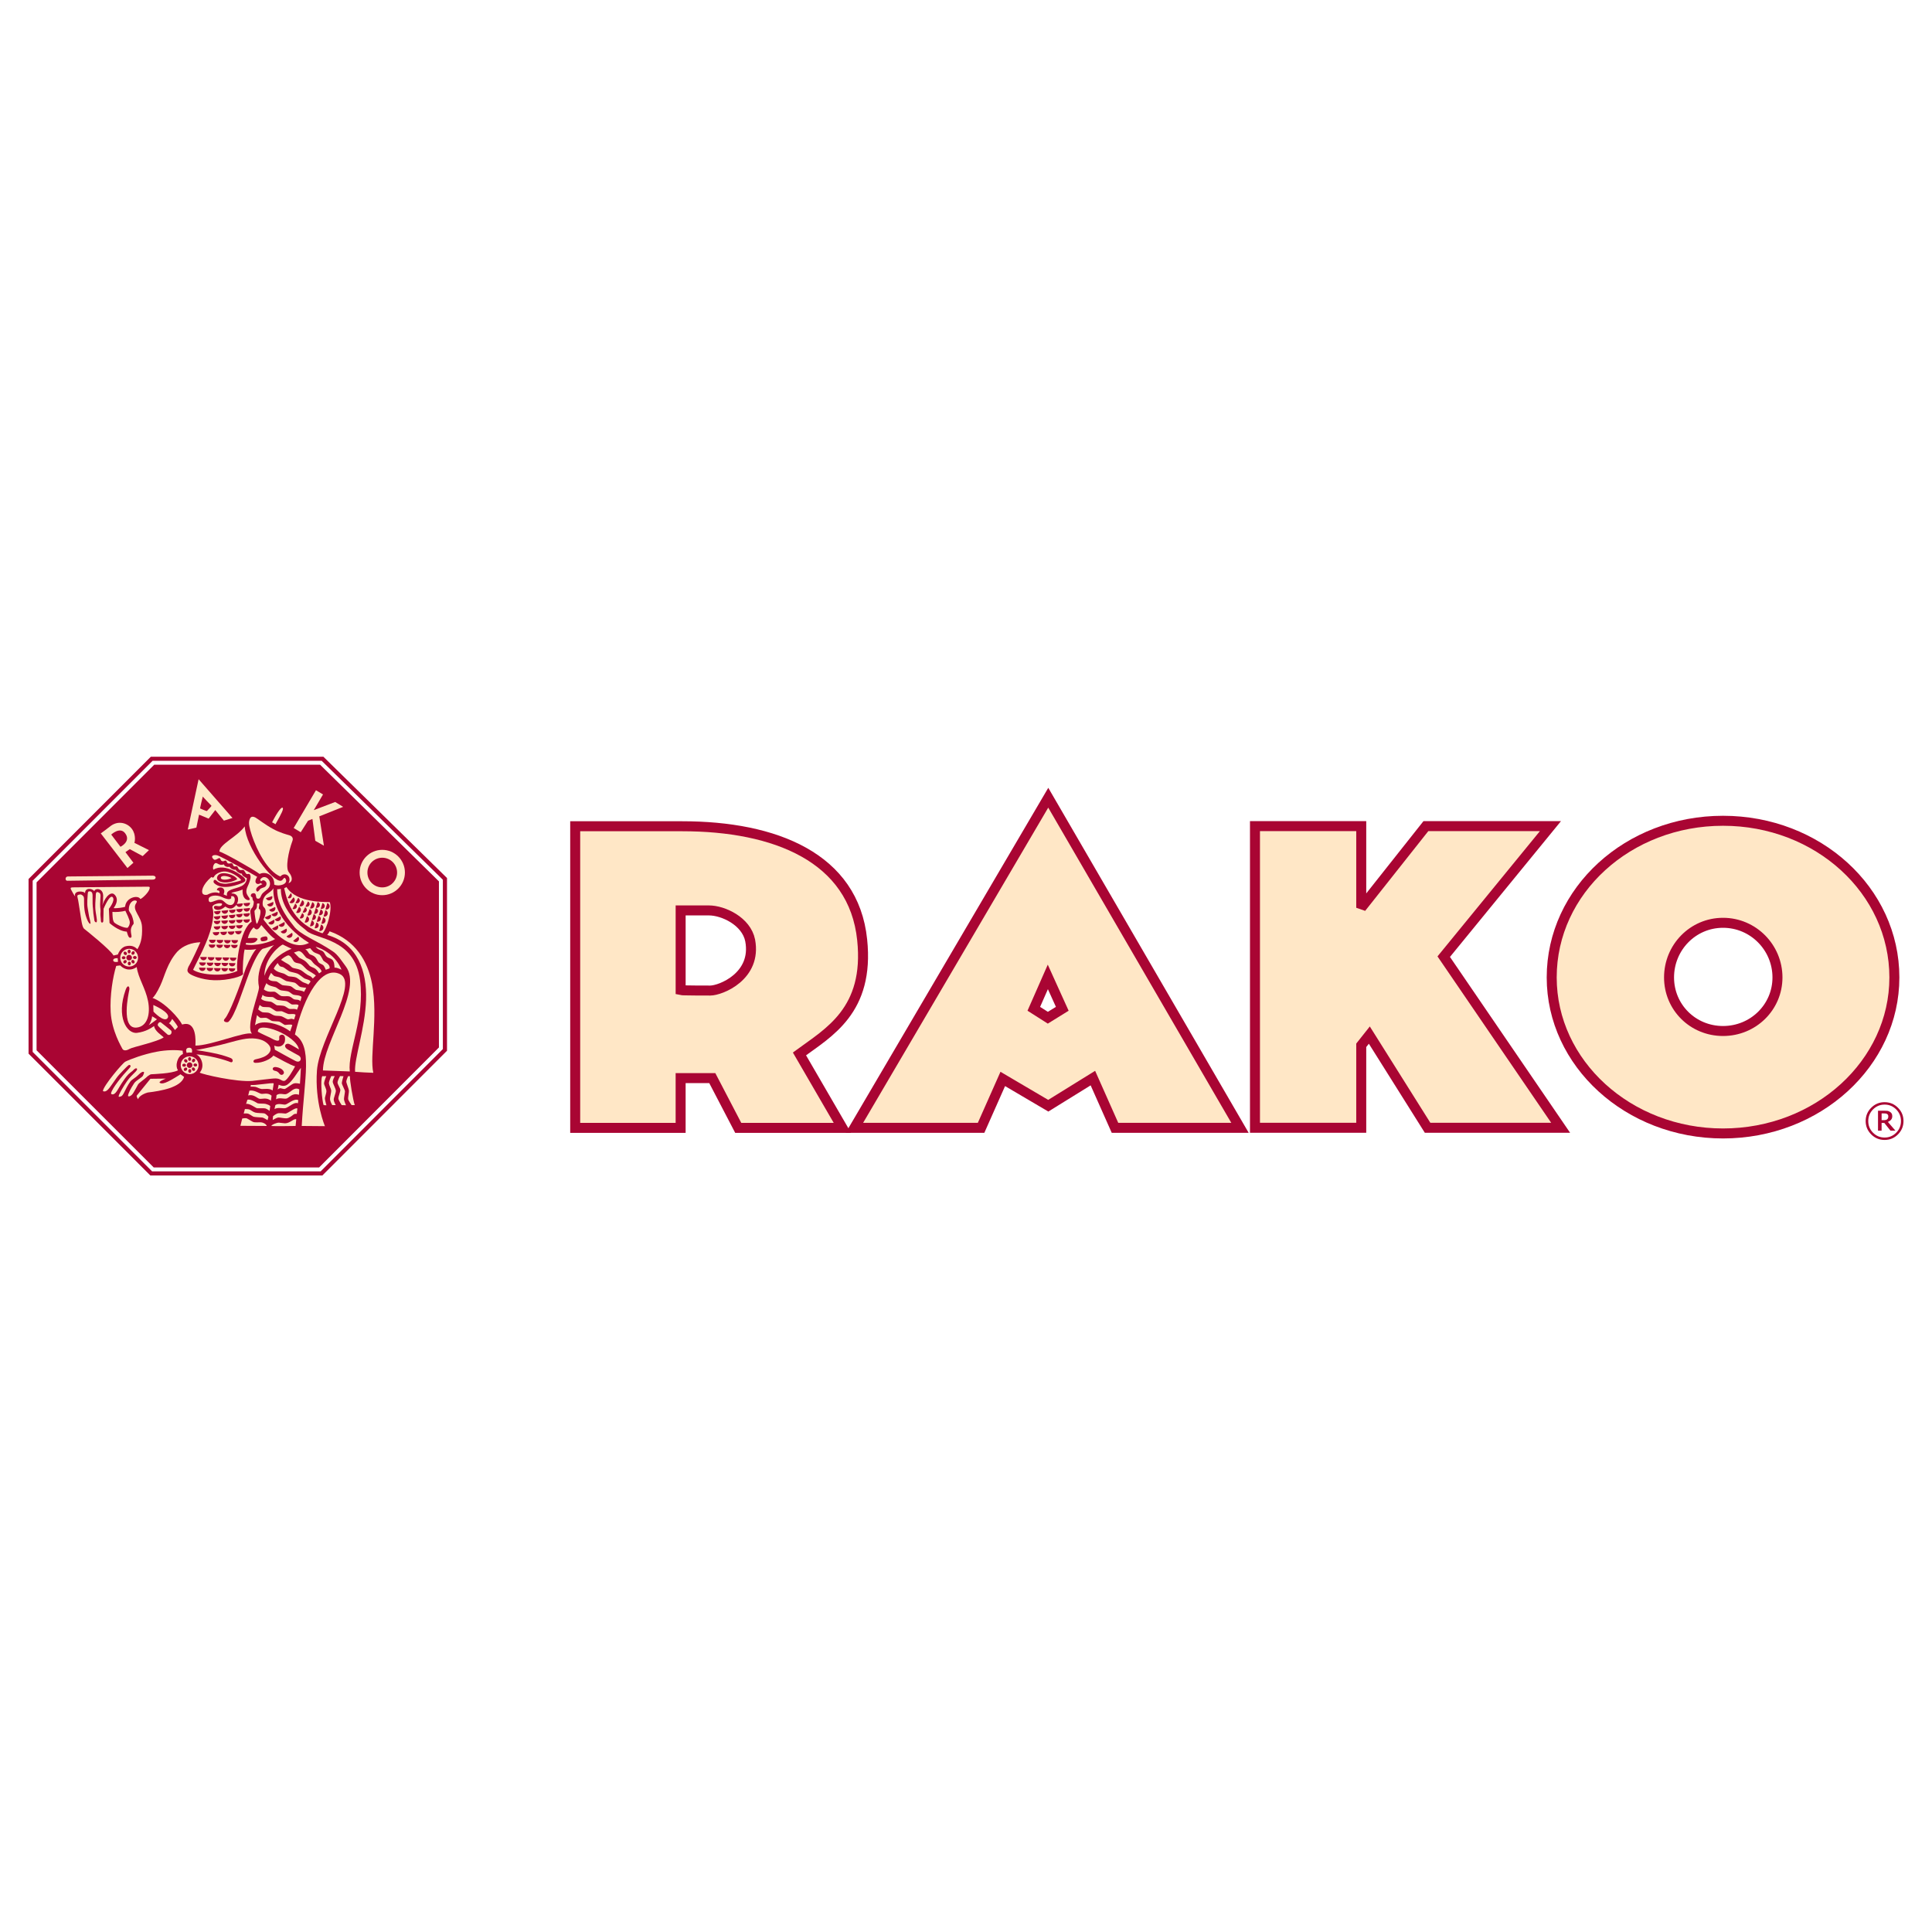 <?xml version="1.0" encoding="utf-8"?>
<!-- Generator: Adobe Illustrator 13.0.0, SVG Export Plug-In . SVG Version: 6.00 Build 14948)  -->
<!DOCTYPE svg PUBLIC "-//W3C//DTD SVG 1.0//EN" "http://www.w3.org/TR/2001/REC-SVG-20010904/DTD/svg10.dtd">
<svg version="1.0" id="Layer_1" xmlns="http://www.w3.org/2000/svg" xmlns:xlink="http://www.w3.org/1999/xlink" x="0px" y="0px"
	 width="192.756px" height="192.756px" viewBox="0 0 192.756 192.756" enable-background="new 0 0 192.756 192.756"
	 xml:space="preserve">
<g>
	<polygon fill-rule="evenodd" clip-rule="evenodd" fill="#FFFFFF" points="0,0 192.756,0 192.756,192.756 0,192.756 0,0 	"/>
	
		<path fill-rule="evenodd" clip-rule="evenodd" fill="#FFE7C6" stroke="#A90533" stroke-width="0.997" stroke-miterlimit="2.613" d="
		M79.762,105.148l4.284,7.38H73.654l-2.587-4.963c-0.297,0-2.905,0-3.16,0v4.963H57.388V82.435h10.688
		c9.247,0,17.094,3.118,17.942,11.325C86.761,100.821,82.646,103.027,79.762,105.148L79.762,105.148z M70.728,90.833h-2.82v7.953
		c0.169,0.042,2.736,0.042,2.948,0.042c1.061,0,4.666-1.442,3.987-5.005C74.46,91.915,72.17,90.833,70.728,90.833L70.728,90.833z"/>
	
		<path fill-rule="evenodd" clip-rule="evenodd" fill="#FFE7C6" stroke="#A90533" stroke-width="0.997" stroke-miterlimit="2.613" d="
		M104.586,110.318l-4.539-2.672l-2.164,4.878h-12.64l19.342-32.936l19.129,32.936h-12.471l-2.205-4.963L104.586,110.318
		L104.586,110.318z M104.543,101.539l1.441-0.891l-1.441-3.182l-1.4,3.182L104.543,101.539L104.543,101.539z"/>
	
		<polygon fill-rule="evenodd" clip-rule="evenodd" fill="#FFE7C6" stroke="#A90533" stroke-width="0.997" stroke-miterlimit="2.613" points="
		142.43,112.518 136.619,103.271 135.812,104.289 135.812,112.518 125.209,112.518 125.209,82.424 135.812,82.424 135.812,90.568 
		142.26,82.424 154.688,82.424 144.041,95.446 155.705,112.518 142.43,112.518 	"/>
	
		<path fill-rule="evenodd" clip-rule="evenodd" fill="#FFE7C6" stroke="#A90533" stroke-width="0.997" stroke-miterlimit="2.613" d="
		M171.908,113.085c-9.459,0-17.094-6.999-17.094-15.566c0-8.674,7.635-15.63,17.094-15.63s17.094,6.956,17.094,15.63
		C189.002,106.086,181.367,113.085,171.908,113.085L171.908,113.085z M171.908,92.068c-3.012,0-5.387,2.46-5.387,5.451
		c0,2.969,2.375,5.344,5.387,5.344s5.43-2.375,5.43-5.344C177.338,94.528,174.92,92.068,171.908,92.068L171.908,92.068z"/>
	<polygon fill-rule="evenodd" clip-rule="evenodd" fill="#A90533" points="31.824,76.538 15.459,76.538 3.856,88.141 3.856,104.705 
		15.412,116.26 31.724,116.26 43.55,104.429 43.55,88.045 31.824,76.538 31.824,76.538 	"/>
	<path fill-rule="evenodd" clip-rule="evenodd" fill="#A90533" d="M37.408,107.543c-0.295-0.034-1.566-0.081-1.914-0.081
		c-0.1,0.495,0.476,2.676,0.595,2.989c0.114,0.314-0.085,0.381-0.248,0.381c-0.167,0-3.423-0.133-3.423-0.133s0.633,1.828,0.7,1.99
		c0.066,0.166-0.019,0.333-0.181,0.333c-0.167,0-9.051,0.01-9.246-0.005c-0.195-0.019-0.509-0.052-0.343-0.647
		c0.162-0.595,1.085-4.08,1.085-4.08c-0.771,0.028-4.014-0.548-4.856-0.929c-0.1,0.101-0.514,0.2-0.695,0.2
		c-0.552,1.186-2.38,1.671-3.585,1.747c-0.462,0.096-0.776,0.267-0.862,0.319c-0.295,0.181-0.248,1.338-1.238,0.015
		c-0.152,0.052-0.581,0.133-0.748-0.134c-0.248,0.3-1.157,0.348-0.957-0.048c-0.267,0.101-0.81,0.048-0.876-0.181
		c-0.148,0.033-1.324,0.015-0.662-0.681c0.276-0.286,0.514-0.857,0.853-1.333c0.476-0.667,1.033-1.233,1.147-1.357
		c0.2-0.219,0.447-0.447,0.695-0.467c0.133-0.009,1.181-0.494,2.414-0.79c0.957-0.224,2.28-0.267,3.242-0.219
		c0.114-0.195,0.329-0.376,0.709-0.281c-0.052-0.856-0.019-1.219-0.381-1.452c-0.233-0.147-0.662-0.033-1.057,0.481
		c-0.119,0.361-0.399,0.595-0.762,0.542c-0.328,0.2-0.809,0.419-1.662,0.7c-0.88,0.286-1.804,0.438-1.942,0.524
		c-0.843,0.547-1.09,0.347-1.257,0.08c-0.167-0.262-2.414-2.661-0.776-8.722c-0.167-0.1-0.395-0.543-0.167-0.81
		c-0.195-0.362-2.314-2.267-2.314-2.267s-0.438-0.162-0.733-0.557c-0.128-0.171-0.109-0.524-0.157-0.848
		c-0.081-0.509-0.271-1.724-0.281-1.733c-0.433-0.434-0.686-1.229-0.795-1.472c-0.167-0.366,0.014-0.533,0.295-0.533
		c0.286,0,7.723-0.047,8.037-0.047c0.314,0,0.609,0.081,0.381,0.595c-0.372,0.824-1.071,1.4-1.305,1.519
		c-0.314,0.167-0.414,0.314-0.252,0.581c0.1,0.157,0.419,0.681,0.567,1.291c0.095,0.409,0.076,0.871,0.029,1.224
		c-0.114,0.909-0.429,1.604-0.51,1.8c0.114,0.248,0.1,0.776,0.014,0.961c0.019,0.657,1.043,2.724,1.043,2.985
		c1.076-1.09,1.023-5.299,5.209-5.499c0.19-0.419,0.48-1.509,0.566-2.2c0.043-0.324-0.038-0.548-0.057-0.595
		c-0.048-0.147,0-0.214,0.052-0.314c-0.481-0.114-0.367-0.676-0.367-0.676s-1.733-0.243,0.49-2.647
		c-0.085-0.286-0.085-0.771,0.134-1.033c-0.31-0.267-0.595-1.038,0.419-1.19c0.038-0.533,0.433-0.938,1.447-1.662
		c0.485-0.347,1.066-0.923,1.485-1.49c0.133-0.552,0.59-0.676,0.676-0.709c0.467-0.152,1.081,0.353,1.724,0.905
		c0.152-0.31,0.966-2.095,1.609-1.743c0.724,0.405-0.333,1.943-0.533,2.319c0.51,0.219,1.609,0.547,1.743,0.881
		c0.133,0.329-0.814,2.952-0.462,3.414c0.353,0.467,0.705,1.014-0.066,1.609c0.443,0.838,3.066,1.3,3.813,1.171
		c0.438-0.081,0.462,0.043,0.505,0.419c0.047,0.372,0.1,1.819-0.329,2.509c1.752,0.681,3.167,1.828,3.914,3.433
		c1.238,2.671,0.795,6.228,0.714,8.47c-0.052,1.348,0.124,2.314,0.124,2.434C37.841,107.229,37.708,107.576,37.408,107.543
		L37.408,107.543L37.408,107.543L37.408,107.543z"/>
	<path fill-rule="evenodd" clip-rule="evenodd" fill="#FFE7C6" d="M19.816,77.742l-1.081,5.023l0.857-0.195l0.267-1.291l0.957,0.396
		l0.662-0.857l0.862,1.057l0.856-0.267L19.816,77.742L19.816,77.742L19.816,77.742z M20.64,80.918
		c-0.024,0.024-0.672-0.257-0.672-0.257c-0.033-0.009,0.267-1.195,0.267-1.195c-0.034,0.009,0.866,0.928,0.866,0.928
		C21.125,80.418,20.64,80.918,20.64,80.918L20.64,80.918L20.64,80.918L20.64,80.918z"/>
	<path fill-rule="evenodd" clip-rule="evenodd" fill="#FFE7C6" d="M14.235,85.413l0.628-0.595l-1.457-0.729l0,0
		c0.024-0.014,0.214-0.776-0.252-1.395c-0.424-0.572-1.376-0.91-2.205-0.214c-0.305,0.252-0.895,0.667-0.895,0.667l0,0l2.662,3.457
		l0.595-0.528l-0.795-1.057l0.433-0.3L14.235,85.413L14.235,85.413L14.235,85.413z M12.021,84.484l-0.924-1.219l0,0
		c0,0,0.867-0.819,1.386-0.133C13.112,83.956,12.021,84.484,12.021,84.484L12.021,84.484L12.021,84.484L12.021,84.484z"/>
	<path fill-rule="evenodd" clip-rule="evenodd" fill="#FFE7C6" d="M6.775,87.445c0.2,0,8.165-0.081,8.465-0.081
		c0.395,0,0.371,0.396,0.004,0.396c-0.262,0-8.07,0.114-8.537,0.114C6.479,87.874,6.479,87.445,6.775,87.445L6.775,87.445
		L6.775,87.445L6.775,87.445z"/>
	<path fill-rule="evenodd" clip-rule="evenodd" fill="#FFE7C6" d="M27.148,82.042c0.1,0.062,0.267,0.128,0.333,0.195
		c0.662-1.157,0.848-1.566,0.705-1.652C28.077,80.518,27.709,80.946,27.148,82.042L27.148,82.042L27.148,82.042L27.148,82.042z"/>
	<path fill-rule="evenodd" clip-rule="evenodd" fill="#FFE7C6" d="M10.026,91.345c-0.023-0.171,0.024-0.4,0-0.59
		c-0.104-0.776,0.067-1.324-0.023-1.562c-0.038-0.109-0.133-0.138-0.219-0.176c-0.19-0.081-0.233,0.119-0.229,0.305
		c0.01,0.209-0.062,0.605-0.048,1.214c0,0.233,0.077,0.695,0.119,0.952l0,0l0.039,0.286l0,0c0.004,0.114,0.004,0.238-0.058,0.248
		c-0.052,0.005-0.143-0.043-0.186-0.162l0,0l-0.085-0.604l0,0c-0.039-0.167-0.024-0.367-0.053-0.557
		c-0.1-0.776,0.005-1.357-0.081-1.595C9.16,88.993,9.07,88.94,8.979,88.931c-0.171-0.014-0.214,0.034-0.229,0.305
		c-0.009,0.333-0.095,0.838,0,1.376c0.048,0.281,0.095,0.562,0.138,0.819l0,0l0.104,0.428l0,0c0.039,0.172,0.058,0.281,0.019,0.3
		c-0.152,0.071-0.485-0.695-0.576-1.357c-0.1-0.775,0-1.09-0.086-1.328c-0.038-0.109-0.243-0.252-0.333-0.238
		c-0.305,0.034-0.329,0.119-0.281,0.3c0.095,0.352,0.138,0.805,0.233,1.348c0.143,0.819,0.2,1.609,0.438,1.79
		c0.186,0.143,2.624,2.095,2.919,2.657c0.167-0.033,0.433-0.1,0.433-0.1s0.229-0.69,0.79-0.824c0.562-0.133,0.896,0.033,1.157,0.295
		c0.267-0.429,0.528-1.024,0.462-2.248c-0.057-1.057-1.033-1.652-0.595-2.323c0.152-0.233,0.052-0.262-0.062-0.286
		c-0.219-0.043-0.647,0.19-0.662,0.89c-0.005,0.224,0.209,0.333,0.338,0.705c0.085,0.238,0.2,0.676,0.124,0.762
		c-0.543,0.605-0.015,1.243-0.248,1.343c-0.195,0.085-0.281-0.133-0.414-0.595c-0.833-0.038-1.719-0.857-1.719-0.857l0,0
		l-0.067-1.423l0,0c0,0,0.676-0.829,0.381-1.157c-0.3-0.329-0.91,1.157-0.91,1.157s-0.009,0.857-0.028,1.224
		c-0.005,0.081-0.048,0.143-0.095,0.147c-0.038,0.009-0.128,0.014-0.143-0.143C10.069,91.897,10.05,91.516,10.026,91.345
		L10.026,91.345L10.026,91.345L10.026,91.345z"/>
	<path fill-rule="evenodd" clip-rule="evenodd" fill="#FFE7C6" d="M12.888,94.663c-0.49,0-0.891,0.4-0.891,0.891
		s0.4,0.881,0.891,0.881s0.886-0.391,0.886-0.881S13.378,94.663,12.888,94.663L12.888,94.663L12.888,94.663L12.888,94.663z"/>
	<path fill-rule="evenodd" clip-rule="evenodd" fill="#A90533" d="M12.883,95.264c-0.157,0-0.281,0.128-0.281,0.28
		c0,0.157,0.124,0.281,0.281,0.281c0.152,0,0.281-0.124,0.281-0.281C13.164,95.392,13.036,95.264,12.883,95.264L12.883,95.264
		L12.883,95.264L12.883,95.264z"/>
	<path fill-rule="evenodd" clip-rule="evenodd" fill="#FFE7C6" d="M7.417,88.531c0.372,0,7.185-0.076,7.361-0.066
		c0.176,0.01,0.167,0.042,0.152,0.167c-0.043,0.353-0.705,0.99-0.924,1.066c-0.243-0.452-1.457-0.152-1.523,0.771
		c-0.119,0.057-0.814,0.176-1.143,0.133c0.528-0.724,0.305-1.181,0.024-1.4c-0.214-0.167-0.719-0.038-1.167,1.119
		c0.104-0.31,0.085-0.567,0.09-0.776c0.104-0.99-0.829-0.961-0.876-0.633c-0.247-0.319-0.957-0.353-0.923,0.219
		c-0.057-0.248-1.2-0.333-0.985,0.314c-0.1-0.119-0.31-0.472-0.41-0.681C6.999,88.555,7.042,88.531,7.417,88.531L7.417,88.531
		L7.417,88.531L7.417,88.531z"/>
	<path fill-rule="evenodd" clip-rule="evenodd" fill="#A90533" d="M12.883,95.121c0.085,0,0.152-0.081,0.152-0.186
		c0-0.104-0.067-0.186-0.152-0.186c-0.081,0-0.147,0.081-0.147,0.186C12.736,95.04,12.802,95.121,12.883,95.121L12.883,95.121
		L12.883,95.121L12.883,95.121z"/>
	<path fill-rule="evenodd" clip-rule="evenodd" fill="#A90533" d="M12.626,95.249c0.062-0.057,0.052-0.162-0.015-0.238
		c-0.071-0.076-0.181-0.09-0.243-0.033c-0.057,0.057-0.052,0.167,0.019,0.243C12.459,95.297,12.569,95.306,12.626,95.249
		L12.626,95.249L12.626,95.249L12.626,95.249z"/>
	<path fill-rule="evenodd" clip-rule="evenodd" fill="#A90533" d="M12.521,95.544c-0.005-0.085-0.09-0.147-0.195-0.143
		c-0.1,0.005-0.181,0.076-0.176,0.162c0.005,0.081,0.09,0.147,0.195,0.143C12.445,95.697,12.526,95.625,12.521,95.544L12.521,95.544
		L12.521,95.544L12.521,95.544z"/>
	<path fill-rule="evenodd" clip-rule="evenodd" fill="#A90533" d="M12.607,95.825c-0.058-0.062-0.162-0.052-0.238,0.014
		c-0.076,0.072-0.09,0.176-0.034,0.238c0.058,0.062,0.163,0.057,0.238-0.015C12.65,95.992,12.664,95.887,12.607,95.825
		L12.607,95.825L12.607,95.825L12.607,95.825z"/>
	<path fill-rule="evenodd" clip-rule="evenodd" fill="#A90533" d="M12.902,96.311c0.086,0,0.152-0.081,0.152-0.186
		c0-0.104-0.066-0.186-0.152-0.186c-0.085,0-0.152,0.081-0.152,0.186C12.75,96.23,12.817,96.311,12.902,96.311L12.902,96.311
		L12.902,96.311L12.902,96.311z"/>
	<path fill-rule="evenodd" clip-rule="evenodd" fill="#A90533" d="M13.369,96.106c0.072-0.048,0.086-0.152,0.029-0.238
		c-0.057-0.09-0.157-0.124-0.229-0.076c-0.071,0.042-0.086,0.152-0.028,0.238C13.198,96.116,13.297,96.149,13.369,96.106
		L13.369,96.106L13.369,96.106L13.369,96.106z"/>
	<path fill-rule="evenodd" clip-rule="evenodd" fill="#A90533" d="M13.641,95.544c0.004-0.085-0.072-0.157-0.176-0.166
		c-0.1-0.005-0.191,0.057-0.195,0.138c-0.01,0.086,0.071,0.157,0.176,0.167C13.545,95.692,13.636,95.63,13.641,95.544L13.641,95.544
		L13.641,95.544L13.641,95.544z"/>
	<path fill-rule="evenodd" clip-rule="evenodd" fill="#A90533" d="M13.378,94.925c-0.071-0.048-0.176-0.01-0.229,0.076
		c-0.057,0.085-0.043,0.195,0.028,0.238c0.072,0.047,0.172,0.009,0.229-0.076C13.459,95.073,13.45,94.968,13.378,94.925
		L13.378,94.925L13.378,94.925L13.378,94.925z"/>
	<path fill-rule="evenodd" clip-rule="evenodd" fill="#FFE7C6" d="M18.92,105.391c-0.49,0-0.89,0.396-0.89,0.886s0.4,0.89,0.89,0.89
		c0.491,0,0.891-0.399,0.891-0.89S19.411,105.391,18.92,105.391L18.92,105.391L18.92,105.391L18.92,105.391z"/>
	<path fill-rule="evenodd" clip-rule="evenodd" fill="#A90533" d="M18.916,105.99c-0.157,0-0.281,0.124-0.281,0.281
		c0,0.152,0.124,0.28,0.281,0.28c0.157,0,0.281-0.128,0.281-0.28C19.197,106.114,19.073,105.99,18.916,105.99L18.916,105.99
		L18.916,105.99L18.916,105.99z"/>
	<path fill-rule="evenodd" clip-rule="evenodd" fill="#A90533" d="M18.92,105.848c0.081,0,0.152-0.086,0.152-0.19
		c0-0.1-0.071-0.186-0.152-0.186c-0.085,0-0.152,0.086-0.152,0.186C18.768,105.762,18.835,105.848,18.92,105.848L18.92,105.848
		L18.92,105.848L18.92,105.848z"/>
	<path fill-rule="evenodd" clip-rule="evenodd" fill="#A90533" d="M18.664,105.977c0.062-0.058,0.052-0.167-0.019-0.243
		c-0.071-0.071-0.181-0.086-0.238-0.029c-0.062,0.058-0.052,0.167,0.019,0.238C18.497,106.019,18.602,106.033,18.664,105.977
		L18.664,105.977L18.664,105.977L18.664,105.977z"/>
	<path fill-rule="evenodd" clip-rule="evenodd" fill="#A90533" d="M18.559,106.267c-0.004-0.081-0.095-0.147-0.195-0.144
		c-0.105,0.005-0.186,0.082-0.181,0.162c0.004,0.086,0.09,0.147,0.195,0.144C18.482,106.424,18.559,106.352,18.559,106.267
		L18.559,106.267L18.559,106.267L18.559,106.267z"/>
	<path fill-rule="evenodd" clip-rule="evenodd" fill="#A90533" d="M18.645,106.547c-0.057-0.057-0.167-0.052-0.243,0.02
		c-0.076,0.066-0.09,0.176-0.033,0.238c0.057,0.062,0.167,0.052,0.243-0.015C18.688,106.719,18.702,106.609,18.645,106.547
		L18.645,106.547L18.645,106.547L18.645,106.547z"/>
	<path fill-rule="evenodd" clip-rule="evenodd" fill="#A90533" d="M18.935,107.038c0.086,0,0.153-0.086,0.153-0.19
		c0-0.101-0.067-0.187-0.153-0.187c-0.081,0-0.152,0.086-0.152,0.187C18.783,106.952,18.854,107.038,18.935,107.038L18.935,107.038
		L18.935,107.038L18.935,107.038z"/>
	<path fill-rule="evenodd" clip-rule="evenodd" fill="#A90533" d="M19.401,106.828c0.071-0.043,0.086-0.152,0.029-0.238
		c-0.053-0.085-0.157-0.119-0.229-0.075c-0.072,0.047-0.081,0.151-0.029,0.237C19.23,106.843,19.334,106.876,19.401,106.828
		L19.401,106.828L19.401,106.828L19.401,106.828z"/>
	<path fill-rule="evenodd" clip-rule="evenodd" fill="#A90533" d="M19.673,106.267c0.009-0.081-0.071-0.157-0.171-0.162
		c-0.105-0.01-0.195,0.053-0.2,0.138c-0.005,0.081,0.071,0.157,0.176,0.162C19.583,106.414,19.668,106.352,19.673,106.267
		L19.673,106.267L19.673,106.267L19.673,106.267z"/>
	<path fill-rule="evenodd" clip-rule="evenodd" fill="#A90533" d="M19.411,105.647c-0.072-0.043-0.172-0.01-0.229,0.076
		c-0.053,0.091-0.043,0.195,0.028,0.243c0.072,0.042,0.176,0.01,0.229-0.081C19.497,105.8,19.482,105.69,19.411,105.647
		L19.411,105.647L19.411,105.647L19.411,105.647z"/>
	<path fill-rule="evenodd" clip-rule="evenodd" fill="#FFE7C6" d="M11.741,95.597l0.033,0.362l0,0c0,0-0.462,0.1-0.481-0.147
		C11.279,95.563,11.741,95.597,11.741,95.597L11.741,95.597L11.741,95.597L11.741,95.597z"/>
	<path fill-rule="evenodd" clip-rule="evenodd" fill="#FFE7C6" d="M14.769,99.872c-0.257-1.295-0.985-2.3-1.128-3.39
		c-0.757,0.529-1.438,0.086-1.633-0.157c-0.152,0.014-0.267,0.014-0.414,0.047c-0.333,1.085-0.643,2.938-0.552,4.595
		c0.104,1.895,1.085,3.494,1.147,3.632c0.114,0.267,0.428,0.233,0.729,0.053c0.295-0.186,2.818-0.714,3.418-1.157
		c-0.195-0.186-0.923-0.647-0.957-1.128c-0.266,0.167-0.809,0.576-1.718,0.681c-0.991,0.114-2.1-1.571-1.124-4.299
		c0.2-0.567,0.429-0.329,0.362,0.019c-0.066,0.343-0.876,3.923,0.743,3.752C14.707,102.405,15.026,101.177,14.769,99.872
		L14.769,99.872L14.769,99.872L14.769,99.872z"/>
	<path fill-rule="evenodd" clip-rule="evenodd" fill="#FFE7C6" d="M15.178,101.396c-0.015,0.248-0.162,0.676-0.348,0.891
		c0.2-0.114,0.829-0.595,0.829-0.595S15.312,101.477,15.178,101.396L15.178,101.396L15.178,101.396L15.178,101.396z"/>
	<path fill-rule="evenodd" clip-rule="evenodd" fill="#FFE7C6" d="M15.297,100.268l0.014,0.661l0,0c0,0,1.09,1.157,1.423,0.629
		C17.063,101.029,15.297,100.268,15.297,100.268L15.297,100.268L15.297,100.268L15.297,100.268z"/>
	<path fill-rule="evenodd" clip-rule="evenodd" fill="#FFE7C6" d="M16.849,102.086c0.214,0.1,0.609,0.681,0.609,0.681
		s0.186-0.199,0.281-0.3c-0.028-0.181-0.562-0.81-0.562-0.81S16.997,102.038,16.849,102.086L16.849,102.086L16.849,102.086
		L16.849,102.086z"/>
	<path fill-rule="evenodd" clip-rule="evenodd" fill="#FFE7C6" d="M15.773,102.353c0.133,0.167,0.762,0.695,0.942,0.862
		c0.1,0.085,0.272,0.052,0.353-0.067c0.067-0.1,0.062-0.271-0.005-0.333c-0.147-0.134-0.857-0.695-1.009-0.81
		C15.907,101.891,15.645,102.186,15.773,102.353L15.773,102.353L15.773,102.353L15.773,102.353z"/>
	<path fill-rule="evenodd" clip-rule="evenodd" fill="#FFE7C6" d="M18.621,105.048c0.128-0.048,0.428-0.048,0.528-0.02
		c0.048-0.295,0-0.509-0.3-0.495C18.535,104.553,18.535,104.814,18.621,105.048L18.621,105.048L18.621,105.048L18.621,105.048z"/>
	<path fill-rule="evenodd" clip-rule="evenodd" fill="#FFE7C6" d="M14.73,107.371c0.153-0.109,0.286-0.186,0.348-0.19
		c0.233-0.02,2.066-0.066,2.681-0.396c-0.329-0.48-0.033-1.423,0.495-1.623c-0.014-0.114-0.014-0.195-0.033-0.329
		c-0.59-0.095-1.595-0.095-2.628,0.105c-1.281,0.247-2.595,0.737-3.09,0.985c-0.276,0.138-2.167,2.381-2.233,2.914
		c-0.01,0.057,0.167,0.066,0.233,0.047c0.305-0.09,0.533-0.514,1.119-1.333c0.133-0.19,0.395-0.485,0.671-0.762
		c0.5-0.505,0.59-0.633,0.719-0.485c0.038,0.038,0.019,0.1-0.034,0.181l0,0l-0.152,0.176l0,0c-0.614,0.644-1.643,1.914-1.743,2.404
		c-0.023,0.124,0.162,0.144,0.262,0.101c0.324-0.157,0.438-0.6,1.019-1.414c0.134-0.19,0.362-0.533,0.652-0.747l0,0l0.205-0.157l0,0
		c0.238-0.276,0.375-0.296,0.438-0.229c0.047,0.052,0.019,0.133-0.086,0.247l0,0l-0.033,0.043l0,0
		c-0.243,0.252-0.605,0.581-0.857,0.947c-0.362,0.51-0.824,1.324-0.843,1.5c-0.015,0.133,0.133,0.053,0.2,0.038
		c0.305-0.057,0.386-0.676,0.967-1.495c0.138-0.19,0.514-0.366,0.79-0.647c0,0,0.443-0.467,0.572-0.271
		c0.038,0.058-0.124,0.372-0.124,0.372c-0.229,0.252-0.676,0.442-0.867,0.732c-0.343,0.52-0.604,1.043-0.604,1.243
		c0,0.066,0.128,0.071,0.195,0.033c0.267-0.138,0.324-0.281,0.805-1.162c0.095-0.171,0.681-0.547,0.909-0.78l0,0L14.73,107.371
		L14.73,107.371L14.73,107.371z"/>
	<path fill-rule="evenodd" clip-rule="evenodd" fill="#FFE7C6" d="M18.006,107.181c0.114,0.081,0.233,0.167,0.362,0.262
		c-0.314,1.057-2.337,1.404-3.628,1.557c-0.552,0.152-0.919,0.453-0.966,0.677c-0.114-0.195-0.138-0.243-0.138-0.357
		c0.157-0.2,1.371-1.69,1.371-1.69l0,0l1.542-0.019l0,0c0,0-0.809,0.3-0.595,0.428C16.173,108.171,16.549,108.123,18.006,107.181
		L18.006,107.181L18.006,107.181L18.006,107.181z"/>
	<polygon fill-rule="evenodd" clip-rule="evenodd" fill="#FFE7C6" points="31.523,78.842 29.3,82.613 30.004,83.032 30.733,81.884 
		31.171,81.708 31.457,83.889 32.318,84.375 31.857,81.446 34.237,80.499 33.442,80.013 31.305,80.828 32.228,79.261 31.523,78.842 
		31.523,78.842 	"/>
	<path fill-rule="evenodd" clip-rule="evenodd" fill="#FFE7C6" d="M28.781,88.122c0.453-0.162,0.415-0.643,0.034-1.104
		c-0.353-0.434-0.043-2.028,0.362-3.128c0.085-0.224,0.019-0.461-0.329-0.562c-0.205-0.058-0.929-0.252-1.576-0.604
		c-0.809-0.434-1.566-1.043-1.794-1.162c-0.415-0.214-0.538,0.057-0.596,0.262c-0.095,0.324-0.009,0.738,0.252,1.538
		c0.495,1.485,1.566,3.571,2.838,4.085C28.419,86.931,29.162,87.431,28.781,88.122L28.781,88.122L28.781,88.122L28.781,88.122z"/>
	<path fill-rule="evenodd" clip-rule="evenodd" fill="#FFE7C6" d="M24.415,82.451c-0.724,1.01-2.557,1.805-2.523,2.514
		c0.281,0.019,3.237,1.671,4.014,2.233c0.562-0.3,1.504,0.081,1.452,1.057c0.433,0.233,1.471-0.034,1.124-0.595
		c-0.152-0.248-0.229,0.181-0.462,0.214C27.2,87.993,24.567,84.636,24.415,82.451L24.415,82.451L24.415,82.451L24.415,82.451z"/>
	<path fill-rule="evenodd" clip-rule="evenodd" fill="#FFE7C6" d="M22.306,89.231c0.133,0.067,0.214,0.1,0.348,0.133
		c-0.171-0.652,0.814-0.643,1.447-0.962c0.319-0.162,0.519-0.471,0.529-0.776c-0.162-0.1-0.51-0.248-0.495-0.462
		c-0.181,0.033-0.557-0.214-0.624-0.395c-0.195,0.066-0.576-0.153-0.609-0.3c-0.181,0.085-0.528-0.034-0.562-0.229
		c-0.448,0.148-0.596-0.119-0.795-0.133c-0.2-0.019-0.381,0.448-0.248,0.662c1.19-0.748,2.938,0.662,3.052,0.79
		c0.119,0.133,0.267,0.333-0.095,0.496c-0.366,0.166-2.047,0.861-2.89,0.052c-0.138-0.133-0.02-0.495,0.248-0.233
		c0.267,0.267,0.643,0.3,0.89,0.3c0.252,0,1.533-0.271,1.552-0.362c0.014-0.09-0.771-0.795-1.567-0.862
		c-0.523-0.043-1.033,0.3-1.109,0.481c-0.076,0.176-0.209,0.138-0.281,0.062c-0.942,0.814-1.038,1.49-0.856,1.69
		c0.071,0.076,0.224,0.138,0.447,0.081c0.343-0.186,0.814-0.319,1.19-0.147c0.014-0.086,0.128-0.267-0.233-0.3
		C21.597,88.402,22.667,88.388,22.306,89.231L22.306,89.231L22.306,89.231L22.306,89.231z"/>
	<path fill-rule="evenodd" clip-rule="evenodd" fill="#FFE7C6" d="M25.639,90.221c0,0.119,0.019,0.233-0.048,0.4
		c-0.066,0.162-0.2,0.162-0.2,0.314c0,0.147,0.133,1.224,0.233,1.224c0.1,0,0.396-0.91,0.362-1.224
		c-0.034-0.314-0.157-0.181-0.167-0.314c-0.009-0.162,0.119-0.48,0.034-0.48C25.772,90.141,25.639,90.107,25.639,90.221
		L25.639,90.221L25.639,90.221L25.639,90.221z"/>
	<path fill-rule="evenodd" clip-rule="evenodd" fill="#FFE7C6" d="M26.381,97.358c0-1.862,1.604-3.066,1.838-3.119
		c0.214,0.1,0.729,0.362,0.876,0.428C28.748,94.768,26.962,95.544,26.381,97.358L26.381,97.358L26.381,97.358L26.381,97.358z"/>
	<path fill-rule="evenodd" clip-rule="evenodd" fill="#FFE7C6" d="M25.31,92.521c0.314,0.395,0.509,0.167,0.762-0.233
		c0.181,0.2,1.09,1.324,1.386,1.39c-0.414,0.3-2.014,0.762-2.957,0.548c0.033-0.019,0.047-0.153,0.047-0.153
		s0.433,0.062,0.762-0.023c0.167-0.043,0.291-0.186,0.348-0.271c0.195-0.314-0.628-0.181-0.928-0.181
		C24.796,93.264,25.01,92.802,25.31,92.521L25.31,92.521L25.31,92.521L25.31,92.521z"/>
	<path fill-rule="evenodd" clip-rule="evenodd" fill="#FFE7C6" d="M28.353,88.621c0.329,1.505,1.004,3.571,3.818,4.495
		c0.448-0.428,1.009-2.366,0.729-3.109c-0.367-0.033-3.275,0.134-4.318-1.504C28.514,88.536,28.419,88.603,28.353,88.621
		L28.353,88.621L28.353,88.621L28.353,88.621z"/>
	<path fill-rule="evenodd" clip-rule="evenodd" fill="#FFE7C6" d="M27.276,88.621c-0.162,0.353-0.647,0.472-0.9,0.881
		c-0.214,0.347-0.224,0.866-0.057,1c0.448,0.372-0.033,1.224-0.033,1.224s2.38,3.471,4.547,2.347
		C27.986,92.321,27.195,90.007,27.276,88.621L27.276,88.621L27.276,88.621L27.276,88.621z"/>
	<path fill-rule="evenodd" clip-rule="evenodd" fill="#FFE7C6" d="M22.139,89.498c-0.562-0.271-1.314-0.148-1.324,0.214
		c-0.014,0.695,0.729-0.086,1.291,0.081c0.29,0.086,0.495,0.562,0.962,0.495c0.461-0.066,0.495-1.057-0.02-0.852
		C23.177,89.74,22.825,89.831,22.139,89.498L22.139,89.498L22.139,89.498L22.139,89.498z"/>
	<path fill-rule="evenodd" clip-rule="evenodd" fill="#FFE7C6" d="M23.501,90.378c0.381-0.424,0.4-1.257-0.415-1.243
		c0.038-0.105,0.343-0.147,0.638-0.219c0.19-0.047,0.372-0.124,0.481-0.167c-0.076,1.047,0.6,1.124,0.686,1.028
		c0.138-0.157-0.343-0.424-0.314-0.885c0.014-0.252,0.148-0.472,0.238-0.696c0.157-0.404,0.281-0.771,0.095-0.976
		c-0.066-0.076-0.2,0.019-0.305-0.024c-0.109-0.043-0.195-0.338-0.314-0.39c-0.114-0.048-0.224,0.047-0.381-0.024
		c-0.157-0.076-0.171-0.291-0.257-0.338c-0.091-0.048-0.2,0.042-0.314-0.024c-0.114-0.067-0.062-0.21-0.186-0.276
		c-0.119-0.062-0.233,0.052-0.395-0.005c-0.167-0.057-0.1-0.229-0.229-0.271c-0.134-0.043-0.176,0.114-0.367,0.047
		c-0.19-0.062-0.133-0.276-0.266-0.305c-0.1-0.029-0.41,0.281-0.572,0.129c-0.395-0.362,0.01-0.481,0.333-0.405
		c0.462,0.114,3.861,2.066,4.004,2.147c-0.505,0.762,0.243,0.843,0.333,0.586c0,0.09,0.143,0.09,0.186,0.147
		c-0.909,0.381-0.581,0.738-0.5,0.743c0.028,0.005,0.128-0.057,0.247-0.224c0.105-0.148,0.396-0.157,0.534-0.271
		c0.152-0.124,0.171-0.372,0.057-0.495c-0.205-0.233-0.348-0.128-0.472-0.038c-0.019-0.067-0.176-0.095-0.004-0.271
		c0.39-0.405,1.023,0.086,0.876,0.686c-0.09,0.362-0.443,0.5-0.695,0.757c-0.257,0.262-0.2,0.59-0.495,0.562
		c-0.2-0.014-0.162-0.252-0.219-0.41c-0.042-0.119-0.162-0.19-0.376-0.095c-0.109,0.048-0.186,0.305,0.029,0.353
		c0.042,0.01,0.005,0.262,0.128,0.381c0.081,0.076-0.009,0.548-0.128,0.662c-0.109,0.1-0.167,0.238-0.186,0.3
		c-0.023,0.1,0.1,0.904,0.133,1.104c-1.167,0.762-1.581,4.275-1.428,4.909c-1.181,0.595-3.656,0.434-4.418-0.109
		c0.2-0.466,1.219-2.262,1.69-3.785c0.324-1.042,0.405-1.952,0.248-2.39c-0.147-0.419,1.019-0.59,0.957-0.362
		c-0.038,0.157-0.181,0.205-0.343,0.19c-0.19-0.014-0.376-0.085-0.452,0.034c-0.024,0.038-0.029,0.1-0.01,0.147
		c0.095,0.196,0.524,0.367,1.128-0.143C23.044,90.835,23.272,90.583,23.501,90.378L23.501,90.378L23.501,90.378L23.501,90.378z"/>
	<path fill-rule="evenodd" clip-rule="evenodd" fill="#FFE7C6" d="M38.137,84.789c-1.248,0-2.257,1.014-2.257,2.262
		s1.009,2.262,2.257,2.262s2.262-1.014,2.262-2.262S39.384,84.789,38.137,84.789L38.137,84.789L38.137,84.789L38.137,84.789z
		 M38.137,88.536c-0.819,0-1.48-0.662-1.48-1.481c0-0.819,0.662-1.48,1.48-1.48c0.819,0,1.481,0.662,1.481,1.48
		C39.618,87.874,38.956,88.536,38.137,88.536L38.137,88.536L38.137,88.536L38.137,88.536z"/>
	<path fill-rule="evenodd" clip-rule="evenodd" fill="#FFE7C6" d="M18.792,96.473c0.405-0.69,1.009-2.047,1.2-2.466
		c-0.843,0.033-1.709,0.31-2.309,0.948c-1.009,1.143-1.243,2.418-1.686,3.366c-0.329,0.704-0.647,1.181-0.786,1.237
		c1.291,0.481,2.647,2.033,2.961,2.662c1.505-0.462,1.338,1.785,1.324,2.1c1.566,0,4.938-1.438,5.647-1.19
		c-0.676-0.7,0.743-4.114,0.695-4.647c-0.395-1.914,0.991-3.794,1.505-4.189c-0.214,0.062-0.943,0.343-1.124,0.362
		c-0.347,0.186-0.885,1.195-1.357,2.423c-0.714,1.871-1.395,4.232-2.062,4.861c-0.128,0.119-0.671,0.01-0.362-0.314
		c0.448-0.471,1.433-3.062,2.09-5.032c0.386-0.953,0.829-1.719,1.043-1.905c-0.262,0.067-0.977,0.114-1.157,0.034
		c-0.114,0.262-0.248,2.062-0.162,2.442c0.043,0.205-1.461,0.681-2.89,0.633c-1.229-0.038-2.276-0.485-2.495-0.685
		C18.63,96.901,18.688,96.758,18.792,96.473L18.792,96.473L18.792,96.473L18.792,96.473z"/>
	<path fill-rule="evenodd" clip-rule="evenodd" fill="#FFE7C6" d="M21.658,105.143c-0.976-0.224-2.1-0.376-2.1-0.376
		s1.124-0.2,2.433-0.515c0.98-0.237,2.057-0.604,2.885-0.647c0.962-0.052,1.467,0.243,1.638,0.367
		c0.743,0.533,0.51,1.028,0.067,1.328c-0.372,0.253-0.895,0.343-1.09,0.391c-0.267,0.066-0.276,0.343-0.014,0.348
		c0.724,0.023,1.566-0.396,1.799-0.724c0.348,0.181,1.819,1.023,2.167,1.071c-0.181,0.348-0.795,1.438-1.09,1.457
		c-0.3,0.014-0.348-0.233-0.843-0.248c-0.319-0.014-1.905,0.209-2.347,0.248c-1.533,0.133-4.957-0.648-5.237-0.829
		c0.576-0.662,0.114-1.638-0.333-1.8c0.105-0.047,1.067,0.101,1.938,0.305c0.686,0.162,1.319,0.381,1.438,0.438
		c0.262,0.134,0.362-0.248,0.081-0.381C22.934,105.523,22.33,105.295,21.658,105.143L21.658,105.143L21.658,105.143L21.658,105.143z
		"/>
	<path fill-rule="evenodd" clip-rule="evenodd" fill="#A90533" d="M27.605,106.471c0.252,0.048,0.562,0.167,0.695,0.429
		c0.133,0.258-0.233,0.495-0.429,0.215c-0.114-0.167-0.262-0.253-0.448-0.281C27.096,106.785,27.129,106.371,27.605,106.471
		L27.605,106.471L27.605,106.471L27.605,106.471z"/>
	<path fill-rule="evenodd" clip-rule="evenodd" fill="#FFE7C6" d="M26.934,103.52c-0.386-0.187-0.842-0.372-1.209-0.586
		c-0.052-1.162,3.852,0.362,4.1,1.767c-0.367-0.215-0.686-0.414-0.943-0.528c-0.367-0.167-0.695,0.233-0.147,0.547
		c0.542,0.31,0.609,0.343,1.038,0.576c0.433,0.233,0.214,0.81-0.281,0.562c-0.495-0.248-2.066-1.124-2.066-1.124
		s-0.033-0.167-0.066-0.414c0.714,0.3,1.014-0.19,1.062-0.429c0.124-0.686-0.3-0.757-0.509-0.571
		c-0.095,0.086-0.038,0.262-0.052,0.391C27.829,103.943,27.453,103.824,26.934,103.52L26.934,103.52L26.934,103.52L26.934,103.52z"
		/>
	<path fill-rule="evenodd" clip-rule="evenodd" fill="#FFE7C6" d="M31.49,94.454c0.714,0.181,2.033,0.909,2.581,2.295
		c-0.233-0.114-0.515-0.233-0.695-0.2c-0.014-0.209-0.014-0.624-0.248-0.819c-0.162-0.138-0.347-0.119-0.528-0.281
		c-0.181-0.167-0.2-0.367-0.362-0.514C32.071,94.787,31.738,94.787,31.49,94.454L31.49,94.454L31.49,94.454L31.49,94.454z"/>
	<path fill-rule="evenodd" clip-rule="evenodd" fill="#FFE7C6" d="M30.947,94.602c0,0,0.195,0.252,0.329,0.367
		c0.133,0.114,0.514,0.2,0.628,0.295c0.119,0.1,0.291,0.476,0.348,0.562c0.1,0.152,0.709,0.333,0.628,0.791
		c-0.114,0.052-0.381,0.133-0.381,0.133s-0.081-0.233-0.195-0.391c-0.119-0.167-0.381-0.186-0.514-0.348
		c-0.133-0.167-0.171-0.328-0.314-0.481c-0.266-0.281-0.48-0.233-0.614-0.366c-0.128-0.134-0.195-0.362-0.409-0.443
		C30.633,94.668,30.947,94.602,30.947,94.602L30.947,94.602L30.947,94.602L30.947,94.602z"/>
	<path fill-rule="evenodd" clip-rule="evenodd" fill="#FFE7C6" d="M29.329,95.035c0,0,0.314-0.1,0.443-0.147
		c0.333-0.019,0.595,0.476,0.748,0.624c0.147,0.148,0.395,0.152,0.562,0.348c0.081,0.1,0.214,0.281,0.348,0.381
		c0.128,0.1,0.609,0.396,0.657,0.69c-0.114,0.081-0.248,0.182-0.248,0.182s-0.214-0.348-0.381-0.462
		c-0.162-0.114-0.442-0.181-0.562-0.291c-0.114-0.119-0.167-0.214-0.329-0.367c-0.329-0.314-0.628-0.348-0.762-0.481
		C29.671,95.378,29.329,95.035,29.329,95.035L29.329,95.035L29.329,95.035L29.329,95.035z"/>
	<path fill-rule="evenodd" clip-rule="evenodd" fill="#FFE7C6" d="M28.781,95.315c0.281,0.048,0.448,0.543,0.576,0.643
		c0.233,0.181,0.467,0.1,0.695,0.248c0.233,0.152,0.467,0.476,0.647,0.59c0.181,0.119,0.776,0.448,0.81,0.547
		c-0.1,0.101-0.3,0.281-0.3,0.281s-0.162-0.181-0.229-0.214c-0.066-0.034-0.233-0.119-0.3-0.147
		c-0.066-0.033-0.357-0.248-0.528-0.382c-0.314-0.247-0.757-0.229-0.976-0.338c-0.129-0.066-0.262-0.271-0.429-0.352
		c-0.167-0.086-0.514-0.3-0.709-0.429C28.2,95.597,28.6,95.33,28.781,95.315L28.781,95.315L28.781,95.315L28.781,95.315z"/>
	<path fill-rule="evenodd" clip-rule="evenodd" fill="#FFE7C6" d="M27.705,96.078c0,0,0.119,0.229,0.214,0.309
		c0.1,0.081,0.248,0.062,0.348,0.115c0.1,0.047,0.514,0.38,0.648,0.428c0.133,0.052,0.6,0.133,0.781,0.215
		c0.181,0.086,0.476,0.333,0.638,0.447c0.167,0.114,0.614,0.147,0.647,0.348c-0.1,0.147-0.1,0.147-0.214,0.28
		c-0.134-0.08-0.262-0.114-0.476-0.199c-0.214-0.081-0.533-0.396-0.714-0.477c-0.248-0.119-0.695-0.104-0.814-0.152
		c-0.114-0.053-0.329-0.214-0.461-0.262c-0.133-0.053-0.729-0.134-0.991-0.495C27.41,96.401,27.705,96.078,27.705,96.078
		L27.705,96.078L27.705,96.078L27.705,96.078z"/>
	<path fill-rule="evenodd" clip-rule="evenodd" fill="#FFE7C6" d="M27.043,97.062c0,0,0.233,0.263,0.314,0.314
		c0.086,0.048,0.4,0.081,0.562,0.147c0.167,0.067,0.548,0.334,0.662,0.362c0.152,0.043,0.657,0.109,0.8,0.152
		c0.167,0.048,0.376,0.314,0.509,0.396c0.133,0.085,0.657,0.114,0.657,0.114s-0.128,0.28-0.214,0.414
		c-0.147-0.134-0.609-0.167-0.757-0.195c-0.152-0.033-0.41-0.29-0.529-0.348c-0.167-0.086-0.747-0.086-0.88-0.134
		c-0.129-0.052-0.443-0.313-0.576-0.366c-0.133-0.048-0.581,0.033-0.81-0.247C26.795,97.478,27.043,97.062,27.043,97.062
		L27.043,97.062L27.043,97.062L27.043,97.062z"/>
	<path fill-rule="evenodd" clip-rule="evenodd" fill="#FFE7C6" d="M26.582,98.087c0.181,0.281,0.776,0.348,0.928,0.414
		c0.148,0.066,0.314,0.267,0.576,0.314c0.171,0.033,0.495,0.048,0.662,0.1c0.167,0.048,0.381,0.281,0.528,0.328
		c0.148,0.053,0.596,0.02,0.81,0.215c-0.033,0.133-0.066,0.3-0.114,0.434c-0.147-0.2-0.462-0.134-0.614-0.186
		c-0.147-0.048-0.31-0.248-0.495-0.296c-0.181-0.048-0.576,0.015-0.776-0.033s-0.428-0.314-0.624-0.409
		c-0.2-0.1-0.648,0.129-1.143-0.253C26.381,98.515,26.5,98.234,26.582,98.087L26.582,98.087L26.582,98.087L26.582,98.087z"/>
	<path fill-rule="evenodd" clip-rule="evenodd" fill="#FFE7C6" d="M26.201,99.243c0.167,0.281,0.876,0.215,0.995,0.233
		c0.114,0.015,0.362,0.263,0.529,0.296c0.162,0.033,0.729,0.085,0.857,0.119c0.133,0.033,0.448,0.313,0.562,0.328
		c0.119,0.02,0.562-0.066,0.647,0.081c-0.052,0.167-0.1,0.3-0.167,0.447c-0.134-0.147-0.595-0.053-0.729-0.086
		c-0.162-0.038-0.381-0.247-0.543-0.295c-0.167-0.052-0.595-0.052-0.714-0.066c-0.114-0.02-0.443-0.329-0.643-0.362
		c-0.2-0.033-0.709-0.033-0.943-0.295C26.12,99.491,26.167,99.362,26.201,99.243L26.201,99.243L26.201,99.243L26.201,99.243z"/>
	<path fill-rule="evenodd" clip-rule="evenodd" fill="#FFE7C6" d="M25.905,100.268c0,0,0.195,0.152,0.295,0.186
		c0.1,0.033,0.595,0.015,0.714,0.048c0.114,0.033,0.519,0.338,0.628,0.381c0.129,0.047,0.495-0.02,0.595,0.014
		c0.095,0.033,0.495,0.233,0.624,0.267c0.2,0.048,0.581-0.066,0.729,0.081c-0.047,0.152-0.147,0.467-0.147,0.467
		s-0.133-0.053-0.233-0.066c-0.095-0.02-0.262,0.066-0.396,0.048c-0.133-0.015-0.495-0.281-0.695-0.314
		c-0.195-0.033-0.381-0.015-0.576-0.048c-0.2-0.033-0.448-0.233-0.614-0.281c-0.162-0.052-0.51-0.019-0.662-0.066
		c-0.147-0.053-0.409-0.281-0.409-0.281l0,0L25.905,100.268L25.905,100.268L25.905,100.268z"/>
	<path fill-rule="evenodd" clip-rule="evenodd" fill="#FFE7C6" d="M25.639,101.276c0,0,0.248,0.267,0.367,0.281
		c0.114,0.019,0.461-0.033,0.576,0c0.114,0.033,0.414,0.248,0.547,0.3c0.133,0.048,0.609,0.033,0.729,0.067
		c0.114,0.032,0.462,0.295,0.543,0.328c0.081,0.033,0.628-0.101,0.761,0.019c-0.052,0.148-0.147,0.462-0.214,0.629
		c-0.943-0.729-2.762-1.243-3.504-0.614C25.477,102.053,25.639,101.276,25.639,101.276L25.639,101.276L25.639,101.276
		L25.639,101.276z"/>
	<path fill-rule="evenodd" clip-rule="evenodd" fill="#FFE7C6" d="M25.029,108.237c0.248,0.1,2.147-0.247,2.28-0.147
		c-0.019,0.167-0.081,0.51-0.114,0.71c-0.281-0.248-0.843-0.134-1.076-0.148c-0.233-0.019-0.448-0.181-0.628-0.214
		c-0.181-0.033-0.496-0.019-0.496-0.019S25.029,108.337,25.029,108.237L25.029,108.237L25.029,108.237L25.029,108.237z"/>
	<path fill-rule="evenodd" clip-rule="evenodd" fill="#FFE7C6" d="M27.805,108.224c0.281,0.118,0.586,0.181,0.867-0.01
		c0.519-0.357,0.995-1.229,1.348-1.681c0,0.186-0.095,1.59-0.095,1.59s-0.348-0.086-0.581-0.033
		c-0.233,0.048-0.829,0.562-0.957,0.562c-0.133,0-0.3-0.066-0.4-0.08c-0.1-0.02-0.281,0.128-0.281,0.128
		S27.772,108.419,27.805,108.224L27.805,108.224L27.805,108.224L27.805,108.224z"/>
	<path fill-rule="evenodd" clip-rule="evenodd" fill="#FFE7C6" d="M24.881,108.818c0.477-0.1,0.957,0.262,1.171,0.31
		c0.214,0.053,0.643-0.162,1.043,0.186c-0.019,0.147-0.052,0.381-0.067,0.51c-0.414-0.376-0.909-0.147-1.143-0.2
		c-0.229-0.048-0.595-0.49-1.124-0.328C24.796,109.166,24.848,108.966,24.881,108.818L24.881,108.818L24.881,108.818L24.881,108.818
		z"/>
	<path fill-rule="evenodd" clip-rule="evenodd" fill="#FFE7C6" d="M27.591,109.261c0,0.119-0.033,0.268-0.048,0.415
		c0.295-0.195,0.724-0.033,1.005-0.067c0.281-0.033,0.595-0.628,1.276-0.38c0.014-0.148,0.033-0.377,0.033-0.543
		c-0.514-0.281-0.847,0.29-1.271,0.461C28.324,109.252,27.938,108.999,27.591,109.261L27.591,109.261L27.591,109.261L27.591,109.261
		z"/>
	<path fill-rule="evenodd" clip-rule="evenodd" fill="#FFE7C6" d="M27.477,110.257c0.295-0.215,0.743-0.034,0.976-0.053
		c0.229-0.015,0.89-0.662,1.305-0.442c-0.019,0.114-0.019,0.161-0.034,0.313c-0.367-0.167-0.838,0.357-1.223,0.477
		c-0.248,0.076-0.776-0.114-1.11,0.1C27.41,110.504,27.443,110.385,27.477,110.257L27.477,110.257L27.477,110.257L27.477,110.257z"
		/>
	<path fill-rule="evenodd" clip-rule="evenodd" fill="#FFE7C6" d="M24.682,109.728c0.314-0.119,0.909,0.295,1.023,0.348
		c0.114,0.048,0.647,0.015,0.81,0.062c0.167,0.047,0.367,0.119,0.448,0.219c-0.015,0.129-0.067,0.476-0.067,0.476
		s-0.281-0.214-0.429-0.247c-0.147-0.033-0.647,0-0.809-0.015c-0.167-0.019-0.748-0.514-1.109-0.433
		C24.582,110.042,24.629,109.89,24.682,109.728L24.682,109.728L24.682,109.728L24.682,109.728z"/>
	<path fill-rule="evenodd" clip-rule="evenodd" fill="#FFE7C6" d="M24.434,110.651l-0.119,0.448l0,0c0,0,0.3-0.034,0.448,0.014
		c0.147,0.053,0.4,0.247,0.528,0.3c0.133,0.048,0.695,0.066,0.862,0.081c0.167,0.02,0.543,0.267,0.543,0.267l0,0l0.085-0.348l0,0
		c0,0-0.248-0.3-0.429-0.333c-0.186-0.033-0.652-0.015-0.895-0.081c-0.229-0.062-0.462-0.281-0.61-0.314
		C24.696,110.651,24.434,110.651,24.434,110.651L24.434,110.651L24.434,110.651L24.434,110.651z"/>
	<path fill-rule="evenodd" clip-rule="evenodd" fill="#FFE7C6" d="M27.243,111.36l-0.033,0.382l0,0c0,0,0.381-0.229,0.547-0.248
		c0.162-0.015,0.595,0.096,0.824,0.081c0.281-0.015,0.581-0.281,0.681-0.361c0.162-0.134,0.348-0.081,0.348-0.081
		s0.048-0.4,0.062-0.528c-0.162-0.187-0.957,0.509-1.205,0.495c-0.147-0.01-0.462-0.053-0.676-0.034
		C27.572,111.08,27.243,111.36,27.243,111.36L27.243,111.36L27.243,111.36L27.243,111.36z"/>
	<path fill-rule="evenodd" clip-rule="evenodd" fill="#FFE7C6" d="M24.167,111.594c0,0,0.248-0.047,0.381-0.033
		c0.133,0.015,0.481,0.267,0.676,0.362c0.2,0.1,0.648,0.033,0.829,0.053c0.181,0.014,0.495,0.147,0.562,0.361
		c-0.295,0-2.628-0.015-2.628-0.015l0,0L24.167,111.594L24.167,111.594L24.167,111.594z"/>
	<path fill-rule="evenodd" clip-rule="evenodd" fill="#FFE7C6" d="M27.077,112.342c0.248,0.033,2.414-0.005,2.414-0.005
		s0.053-0.462,0.067-0.662c-0.229-0.114-0.628,0.4-1.124,0.4c-0.147,0-0.38-0.053-0.595-0.066
		C27.624,111.989,27.062,112.228,27.077,112.342L27.077,112.342L27.077,112.342L27.077,112.342z"/>
	<path fill-rule="evenodd" clip-rule="evenodd" fill="#FFE7C6" d="M32.552,107.366c0,0-0.281,0.02-0.4,0
		c-0.214,0.4-0.014,2.49,0.133,2.891c0.114,0.014,0.281,0.014,0.281,0.014s-0.134-0.462-0.148-0.643
		c-0.019-0.181,0.148-0.528,0.148-0.762s-0.233-0.609-0.233-0.762C32.333,107.876,32.552,107.366,32.552,107.366L32.552,107.366
		L32.552,107.366L32.552,107.366z"/>
	<path fill-rule="evenodd" clip-rule="evenodd" fill="#FFE7C6" d="M33.047,107.361h0.348l0,0c0,0-0.2,0.381-0.2,0.562
		c0,0.182,0.314,0.695,0.314,0.91c0,0.214-0.214,0.676-0.214,0.876c0,0.199,0.2,0.548,0.2,0.548l0,0h-0.348l0,0
		c0,0-0.2-0.334-0.219-0.581c-0.014-0.248,0.133-0.695,0.119-0.876c-0.019-0.182-0.214-0.529-0.233-0.71
		C32.799,107.909,33.047,107.361,33.047,107.361L33.047,107.361L33.047,107.361L33.047,107.361z"/>
	<path fill-rule="evenodd" clip-rule="evenodd" fill="#FFE7C6" d="M33.923,107.361c0,0-0.248,0.462-0.248,0.643
		c0,0.187,0.281,0.567,0.281,0.748s-0.2,0.643-0.2,0.823c0,0.187,0.333,0.682,0.333,0.682l0,0l0.429,0.014l0,0
		c0,0-0.2-0.447-0.2-0.609c0-0.167,0.1-0.647,0.1-0.776c0-0.133-0.314-0.681-0.314-0.828s0.167-0.686,0.167-0.686l0,0
		L33.923,107.361L33.923,107.361L33.923,107.361z"/>
	<path fill-rule="evenodd" clip-rule="evenodd" fill="#FFE7C6" d="M34.732,107.371c0,0-0.181,0.386-0.181,0.538
		c0,0.147,0.248,0.724,0.262,0.891c0.019,0.166-0.1,0.694-0.081,0.843c0.014,0.147,0.348,0.614,0.348,0.614s0.2,0,0.314,0
		c-0.167-0.481-0.514-2.505-0.481-2.886C34.833,107.371,34.732,107.371,34.732,107.371L34.732,107.371L34.732,107.371
		L34.732,107.371z"/>
	<path fill-rule="evenodd" clip-rule="evenodd" fill="#FFE7C6" d="M29.676,92.087c-0.824-0.848-1.657-2.028-1.657-3.404
		c-0.133,0.033-0.229,0.033-0.361,0.033c-0.067,1.719,1.433,3.366,1.618,3.638c0.628,0.904,2.314,1.461,3.942,2.571
		c0.515,0.353,0.867,0.943,1.281,1.49c1.719,2.286-2.247,7.542-2.28,10.384c0.3,0,2.414,0.1,2.68,0.1
		c-0.233-2.019,1.519-5.289,1.024-9.104c-0.552-4.256-4.433-4.052-5.356-4.946C30.314,92.611,29.981,92.402,29.676,92.087
		L29.676,92.087L29.676,92.087L29.676,92.087z"/>
	<path fill-rule="evenodd" clip-rule="evenodd" fill="#FFE7C6" d="M32.88,92.916c2.562,0.896,3.809,2.947,4.242,5.252
		c0.624,3.328-0.267,7.185,0.124,8.865c-0.3,0-1.457-0.067-1.819-0.1c-0.1-1.31,1-4.31,1.095-7.171
		c0.095-2.866-0.814-5.59-3.876-6.48C32.714,93.183,32.814,93.083,32.88,92.916L32.88,92.916L32.88,92.916L32.88,92.916z"/>
	<path fill-rule="evenodd" clip-rule="evenodd" fill="#FFE7C6" d="M30.104,112.337c0.329,0,2.314,0.02,2.314,0.02
		s-1.023-2.381-0.795-5.557c0.233-3.176,4.232-8.699,2.281-9.622c-1.791-0.843-3.552,2.1-4.48,6.037
		C31.209,104.405,30.367,107.476,30.104,112.337L30.104,112.337L30.104,112.337L30.104,112.337z"/>
	<path fill-rule="evenodd" clip-rule="evenodd" fill="#A90533" d="M23.667,87.722c-0.162-0.438-1.738-0.967-1.995-0.248
		C21.463,88.064,22.739,88.278,23.667,87.722L23.667,87.722L23.667,87.722L23.667,87.722z"/>
	<path fill-rule="evenodd" clip-rule="evenodd" fill="#A90533" d="M24.287,90.121c0.019,0.181,0.181,0.314,0.357,0.295
		c0.181-0.019,0.314-0.176,0.295-0.357l0,0L24.287,90.121L24.287,90.121L24.287,90.121z"/>
	<path fill-rule="evenodd" clip-rule="evenodd" fill="#A90533" d="M23.567,90.188c0.019,0.181,0.176,0.314,0.357,0.295
		c0.176-0.019,0.31-0.181,0.291-0.357l0,0L23.567,90.188L23.567,90.188L23.567,90.188z"/>
	<path fill-rule="evenodd" clip-rule="evenodd" fill="#A90533" d="M24.287,90.655c0.019,0.176,0.181,0.309,0.357,0.29
		c0.181-0.019,0.314-0.176,0.295-0.357l0,0L24.287,90.655L24.287,90.655L24.287,90.655z"/>
	<path fill-rule="evenodd" clip-rule="evenodd" fill="#A90533" d="M23.567,90.716c0.019,0.181,0.176,0.314,0.357,0.295
		c0.176-0.019,0.31-0.176,0.291-0.356l0,0L23.567,90.716L23.567,90.716L23.567,90.716z"/>
	<path fill-rule="evenodd" clip-rule="evenodd" fill="#A90533" d="M22.844,90.802c0.019,0.182,0.181,0.31,0.357,0.291
		c0.181-0.014,0.314-0.177,0.295-0.357l0,0L22.844,90.802L22.844,90.802L22.844,90.802z"/>
	<path fill-rule="evenodd" clip-rule="evenodd" fill="#A90533" d="M22.101,90.869c0.019,0.176,0.181,0.31,0.362,0.291
		c0.176-0.019,0.31-0.176,0.291-0.357l0,0L22.101,90.869L22.101,90.869L22.101,90.869z"/>
	<path fill-rule="evenodd" clip-rule="evenodd" fill="#A90533" d="M21.354,90.936c0.014,0.176,0.176,0.309,0.357,0.29
		c0.181-0.019,0.31-0.176,0.291-0.357l0,0L21.354,90.936L21.354,90.936L21.354,90.936z"/>
	<path fill-rule="evenodd" clip-rule="evenodd" fill="#A90533" d="M22.93,95.54c0,0.181,0.143,0.329,0.324,0.333
		c0.181,0,0.329-0.143,0.333-0.324l0,0L22.93,95.54L22.93,95.54L22.93,95.54z"/>
	<path fill-rule="evenodd" clip-rule="evenodd" fill="#A90533" d="M22.206,95.521c-0.005,0.181,0.138,0.328,0.319,0.333
		c0.181,0,0.333-0.143,0.333-0.324l0,0L22.206,95.521L22.206,95.521L22.206,95.521z"/>
	<path fill-rule="evenodd" clip-rule="evenodd" fill="#A90533" d="M21.478,95.516c-0.005,0.181,0.138,0.329,0.319,0.333
		c0.181,0.005,0.329-0.143,0.333-0.324l0,0L21.478,95.516L21.478,95.516L21.478,95.516z"/>
	<path fill-rule="evenodd" clip-rule="evenodd" fill="#A90533" d="M20.73,95.492c0,0.181,0.143,0.333,0.324,0.333
		c0.181,0.005,0.329-0.138,0.333-0.319l0,0L20.73,95.492L20.73,95.492L20.73,95.492z"/>
	<path fill-rule="evenodd" clip-rule="evenodd" fill="#A90533" d="M19.978,95.473c-0.005,0.176,0.143,0.329,0.324,0.333
		c0.181,0,0.329-0.143,0.333-0.324l0,0L19.978,95.473L19.978,95.473L19.978,95.473z"/>
	<path fill-rule="evenodd" clip-rule="evenodd" fill="#A90533" d="M22.834,96.082c-0.005,0.181,0.138,0.329,0.319,0.329
		c0.181,0.005,0.329-0.133,0.333-0.314l0,0L22.834,96.082L22.834,96.082L22.834,96.082z"/>
	<path fill-rule="evenodd" clip-rule="evenodd" fill="#A90533" d="M22.106,96.063c-0.005,0.181,0.143,0.324,0.324,0.329
		c0.181,0.005,0.329-0.133,0.333-0.314l0,0L22.106,96.063L22.106,96.063L22.106,96.063z"/>
	<path fill-rule="evenodd" clip-rule="evenodd" fill="#A90533" d="M21.377,96.058c-0.005,0.181,0.138,0.329,0.319,0.329
		c0.181,0.005,0.333-0.133,0.333-0.314l0,0L21.377,96.058L21.377,96.058L21.377,96.058z"/>
	<path fill-rule="evenodd" clip-rule="evenodd" fill="#A90533" d="M20.63,96.039c0,0.181,0.143,0.329,0.324,0.333
		s0.329-0.143,0.333-0.324l0,0L20.63,96.039L20.63,96.039L20.63,96.039z"/>
	<path fill-rule="evenodd" clip-rule="evenodd" fill="#A90533" d="M19.877,96.016c0,0.181,0.143,0.329,0.324,0.333
		c0.181,0.005,0.329-0.138,0.333-0.319l0,0L19.877,96.016L19.877,96.016L19.877,96.016z"/>
	<path fill-rule="evenodd" clip-rule="evenodd" fill="#A90533" d="M22.815,96.606c-0.005,0.181,0.143,0.333,0.324,0.333
		c0.181,0.005,0.329-0.138,0.333-0.319l0,0L22.815,96.606L22.815,96.606L22.815,96.606z"/>
	<path fill-rule="evenodd" clip-rule="evenodd" fill="#A90533" d="M22.091,96.587c-0.004,0.181,0.138,0.333,0.319,0.333
		c0.181,0.004,0.329-0.138,0.333-0.319l0,0L22.091,96.587L22.091,96.587L22.091,96.587z"/>
	<path fill-rule="evenodd" clip-rule="evenodd" fill="#A90533" d="M27.086,91.23c0.072,0.162,0.267,0.238,0.433,0.162
		c0.162-0.076,0.233-0.267,0.162-0.433l0,0L27.086,91.23L27.086,91.23L27.086,91.23z"/>
	<path fill-rule="evenodd" clip-rule="evenodd" fill="#A90533" d="M26.419,91.526c0.076,0.162,0.271,0.238,0.433,0.162
		c0.167-0.076,0.238-0.271,0.162-0.433l0,0L26.419,91.526L26.419,91.526L26.419,91.526z"/>
	<path fill-rule="evenodd" clip-rule="evenodd" fill="#A90533" d="M27.41,91.735c0.086,0.157,0.286,0.219,0.443,0.133
		c0.162-0.086,0.219-0.286,0.133-0.448l0,0L27.41,91.735L27.41,91.735L27.41,91.735z"/>
	<path fill-rule="evenodd" clip-rule="evenodd" fill="#A90533" d="M26.767,92.068c0.085,0.162,0.286,0.219,0.443,0.138
		c0.162-0.085,0.219-0.286,0.133-0.448l0,0L26.767,92.068L26.767,92.068L26.767,92.068z"/>
	<path fill-rule="evenodd" clip-rule="evenodd" fill="#A90533" d="M27.791,92.297c0.086,0.157,0.286,0.219,0.443,0.134
		c0.162-0.086,0.219-0.286,0.133-0.443l0,0L27.791,92.297L27.791,92.297L27.791,92.297z"/>
	<path fill-rule="evenodd" clip-rule="evenodd" fill="#A90533" d="M28.005,92.954c0.086,0.162,0.286,0.219,0.443,0.138
		c0.162-0.086,0.219-0.286,0.133-0.448l0,0L28.005,92.954L28.005,92.954L28.005,92.954z"/>
	<path fill-rule="evenodd" clip-rule="evenodd" fill="#A90533" d="M28.586,93.421c0.095,0.152,0.3,0.195,0.452,0.095
		c0.152-0.1,0.19-0.3,0.095-0.452l0,0L28.586,93.421L28.586,93.421L28.586,93.421z"/>
	<path fill-rule="evenodd" clip-rule="evenodd" fill="#A90533" d="M29.248,93.863c0.114,0.143,0.324,0.167,0.462,0.053
		c0.143-0.114,0.162-0.319,0.052-0.462l0,0L29.248,93.863L29.248,93.863L29.248,93.863z"/>
	<path fill-rule="evenodd" clip-rule="evenodd" fill="#A90533" d="M27.148,92.635c0.086,0.157,0.286,0.219,0.443,0.133
		c0.162-0.086,0.219-0.286,0.133-0.448l0,0L27.148,92.635L27.148,92.635L27.148,92.635z"/>
	<path fill-rule="evenodd" clip-rule="evenodd" fill="#A90533" d="M21.358,96.587c0,0.181,0.143,0.329,0.324,0.333
		c0.181,0,0.329-0.143,0.333-0.324l0,0L21.358,96.587L21.358,96.587L21.358,96.587z"/>
	<path fill-rule="evenodd" clip-rule="evenodd" fill="#A90533" d="M20.616,96.563c-0.005,0.181,0.143,0.329,0.319,0.333
		c0.181,0.004,0.333-0.143,0.333-0.319l0,0L20.616,96.563L20.616,96.563L20.616,96.563z"/>
	<path fill-rule="evenodd" clip-rule="evenodd" fill="#A90533" d="M19.863,96.54c-0.005,0.181,0.138,0.333,0.319,0.333
		c0.181,0.005,0.333-0.138,0.333-0.319l0,0L19.863,96.54L19.863,96.54L19.863,96.54z"/>
	<path fill-rule="evenodd" clip-rule="evenodd" fill="#A90533" d="M24.272,91.164c0.019,0.181,0.176,0.314,0.357,0.295
		c0.181-0.019,0.31-0.181,0.295-0.357l0,0L24.272,91.164L24.272,91.164L24.272,91.164z"/>
	<path fill-rule="evenodd" clip-rule="evenodd" fill="#A90533" d="M23.553,91.23c0.019,0.181,0.171,0.31,0.353,0.295
		c0.181-0.019,0.31-0.181,0.295-0.362l0,0L23.553,91.23L23.553,91.23L23.553,91.23z"/>
	<path fill-rule="evenodd" clip-rule="evenodd" fill="#A90533" d="M22.83,91.312c0.014,0.181,0.176,0.314,0.357,0.295
		s0.31-0.176,0.291-0.357l0,0L22.83,91.312L22.83,91.312L22.83,91.312z"/>
	<path fill-rule="evenodd" clip-rule="evenodd" fill="#A90533" d="M22.087,91.378c0.019,0.181,0.176,0.314,0.357,0.295
		s0.31-0.181,0.295-0.357l0,0L22.087,91.378L22.087,91.378L22.087,91.378z"/>
	<path fill-rule="evenodd" clip-rule="evenodd" fill="#A90533" d="M21.334,91.445c0.019,0.181,0.181,0.314,0.357,0.295
		c0.181-0.019,0.314-0.181,0.295-0.357l0,0L21.334,91.445L21.334,91.445L21.334,91.445z"/>
	<path fill-rule="evenodd" clip-rule="evenodd" fill="#A90533" d="M24.277,91.75c0.01,0.181,0.162,0.319,0.343,0.31
		c0.181-0.01,0.319-0.167,0.31-0.348l0,0L24.277,91.75L24.277,91.75L24.277,91.75z"/>
	<path fill-rule="evenodd" clip-rule="evenodd" fill="#A90533" d="M23.553,91.778c0.009,0.181,0.162,0.319,0.343,0.31
		c0.181-0.009,0.319-0.162,0.31-0.343l0,0L23.553,91.778L23.553,91.778L23.553,91.778z"/>
	<path fill-rule="evenodd" clip-rule="evenodd" fill="#A90533" d="M22.825,91.831c0.01,0.181,0.167,0.319,0.348,0.31
		c0.181-0.01,0.319-0.167,0.31-0.348l0,0L22.825,91.831L22.825,91.831L22.825,91.831z"/>
	<path fill-rule="evenodd" clip-rule="evenodd" fill="#A90533" d="M22.082,91.859c0.009,0.181,0.162,0.319,0.343,0.31
		c0.181-0.009,0.319-0.162,0.31-0.343l0,0L22.082,91.859L22.082,91.859L22.082,91.859z"/>
	<path fill-rule="evenodd" clip-rule="evenodd" fill="#A90533" d="M21.33,91.893c0.01,0.181,0.162,0.319,0.343,0.309
		c0.181-0.009,0.319-0.167,0.31-0.343l0,0L21.33,91.893L21.33,91.893L21.33,91.893z"/>
	<path fill-rule="evenodd" clip-rule="evenodd" fill="#A90533" d="M23.553,92.326c0.009,0.181,0.162,0.319,0.343,0.31
		c0.181-0.01,0.319-0.162,0.31-0.343l0,0L23.553,92.326L23.553,92.326L23.553,92.326z"/>
	<path fill-rule="evenodd" clip-rule="evenodd" fill="#A90533" d="M22.825,92.373c0.01,0.181,0.167,0.319,0.348,0.31
		c0.181-0.009,0.319-0.162,0.31-0.343l0,0L22.825,92.373L22.825,92.373L22.825,92.373z"/>
	<path fill-rule="evenodd" clip-rule="evenodd" fill="#A90533" d="M22.082,92.407c0.009,0.181,0.162,0.319,0.343,0.309
		c0.181-0.009,0.319-0.162,0.31-0.343l0,0L22.082,92.407L22.082,92.407L22.082,92.407z"/>
	<path fill-rule="evenodd" clip-rule="evenodd" fill="#A90533" d="M21.33,92.44c0.01,0.176,0.162,0.319,0.343,0.305
		c0.181-0.009,0.319-0.162,0.31-0.343l0,0L21.33,92.44L21.33,92.44L21.33,92.44z"/>
	<path fill-rule="evenodd" clip-rule="evenodd" fill="#A90533" d="M23.091,93.788c0,0.181,0.143,0.329,0.324,0.333
		c0.181,0,0.324-0.143,0.329-0.324l0,0L23.091,93.788L23.091,93.788L23.091,93.788z"/>
	<path fill-rule="evenodd" clip-rule="evenodd" fill="#A90533" d="M22.363,93.792c0,0.181,0.143,0.329,0.324,0.329
		c0.181,0.005,0.329-0.143,0.329-0.324l0,0L22.363,93.792L22.363,93.792L22.363,93.792z"/>
	<path fill-rule="evenodd" clip-rule="evenodd" fill="#A90533" d="M21.62,93.773c-0.005,0.181,0.143,0.329,0.324,0.333
		c0.181,0,0.329-0.143,0.329-0.324l0,0L21.62,93.773L21.62,93.773L21.62,93.773z"/>
	<path fill-rule="evenodd" clip-rule="evenodd" fill="#A90533" d="M20.863,93.759c0,0.181,0.143,0.329,0.324,0.329
		c0.181,0.005,0.328-0.143,0.333-0.324l0,0L20.863,93.759L20.863,93.759L20.863,93.759z"/>
	<path fill-rule="evenodd" clip-rule="evenodd" fill="#A90533" d="M23.058,94.268c0,0.181,0.143,0.329,0.324,0.329
		c0.181,0.005,0.324-0.143,0.329-0.324l0,0L23.058,94.268L23.058,94.268L23.058,94.268z"/>
	<path fill-rule="evenodd" clip-rule="evenodd" fill="#A90533" d="M22.33,94.268c0,0.181,0.143,0.329,0.324,0.333
		c0.181,0,0.329-0.143,0.333-0.324l0,0L22.33,94.268L22.33,94.268L22.33,94.268z"/>
	<path fill-rule="evenodd" clip-rule="evenodd" fill="#A90533" d="M21.587,94.254c-0.005,0.181,0.143,0.329,0.324,0.329
		c0.181,0.004,0.329-0.143,0.329-0.324l0,0L21.587,94.254L21.587,94.254L21.587,94.254z"/>
	<path fill-rule="evenodd" clip-rule="evenodd" fill="#A90533" d="M20.83,94.235c0,0.181,0.148,0.333,0.324,0.333
		c0.181,0,0.333-0.143,0.333-0.324l0,0L20.83,94.235L20.83,94.235L20.83,94.235z"/>
	<path fill-rule="evenodd" clip-rule="evenodd" fill="#A90533" d="M32.471,90.73c0.171,0.053,0.352-0.047,0.405-0.224
		c0.047-0.171-0.053-0.353-0.224-0.405l0,0L32.471,90.73L32.471,90.73L32.471,90.73z"/>
	<path fill-rule="evenodd" clip-rule="evenodd" fill="#A90533" d="M32.281,91.435c0.171,0.053,0.352-0.047,0.404-0.224
		c0.048-0.171-0.052-0.352-0.224-0.405l0,0L32.281,91.435L32.281,91.435L32.281,91.435z"/>
	<path fill-rule="evenodd" clip-rule="evenodd" fill="#A90533" d="M29.867,90.397c0.162,0.081,0.357,0.014,0.438-0.147
		c0.076-0.162,0.014-0.362-0.147-0.438l0,0L29.867,90.397L29.867,90.397L29.867,90.397z"/>
	<path fill-rule="evenodd" clip-rule="evenodd" fill="#A90533" d="M29.548,91.055c0.162,0.081,0.361,0.014,0.438-0.148
		c0.081-0.162,0.014-0.357-0.148-0.438l0,0L29.548,91.055L29.548,91.055L29.548,91.055z"/>
	<path fill-rule="evenodd" clip-rule="evenodd" fill="#A90533" d="M28.881,90.045c0.143,0.109,0.353,0.086,0.462-0.057
		c0.11-0.147,0.081-0.352-0.062-0.462l0,0L28.881,90.045L28.881,90.045L28.881,90.045z"/>
	<path fill-rule="evenodd" clip-rule="evenodd" fill="#A90533" d="M28.705,89.569c0.114,0.1,0.271,0.076,0.357-0.052
		c0.085-0.128,0.067-0.31-0.047-0.405l0,0L28.705,89.569L28.705,89.569L28.705,89.569z"/>
	<path fill-rule="evenodd" clip-rule="evenodd" fill="#A90533" d="M29.476,90.093c0.148,0.071,0.329,0.014,0.405-0.129
		c0.071-0.143,0.009-0.319-0.138-0.385l0,0L29.476,90.093L29.476,90.093L29.476,90.093z"/>
	<path fill-rule="evenodd" clip-rule="evenodd" fill="#A90533" d="M29.186,90.678c0.148,0.067,0.329,0.009,0.405-0.133
		c0.072-0.143,0.01-0.314-0.138-0.386l0,0L29.186,90.678L29.186,90.678L29.186,90.678z"/>
	<path fill-rule="evenodd" clip-rule="evenodd" fill="#A90533" d="M32.066,92.149c0.171,0.052,0.352-0.047,0.405-0.224
		c0.047-0.172-0.053-0.353-0.224-0.405l0,0L32.066,92.149L32.066,92.149L32.066,92.149z"/>
	<path fill-rule="evenodd" clip-rule="evenodd" fill="#A90533" d="M31.847,92.873c0.176,0.048,0.357-0.052,0.405-0.224
		c0.052-0.176-0.048-0.357-0.224-0.405l0,0L31.847,92.873L31.847,92.873L31.847,92.873z"/>
	<path fill-rule="evenodd" clip-rule="evenodd" fill="#A90533" d="M30.928,90.626c0.171,0.062,0.357-0.024,0.419-0.195
		c0.062-0.171-0.023-0.357-0.19-0.419l0,0L30.928,90.626L30.928,90.626L30.928,90.626z"/>
	<path fill-rule="evenodd" clip-rule="evenodd" fill="#A90533" d="M30.667,91.321c0.167,0.062,0.357-0.023,0.419-0.195
		c0.062-0.166-0.024-0.356-0.195-0.419l0,0L30.667,91.321L30.667,91.321L30.667,91.321z"/>
	<path fill-rule="evenodd" clip-rule="evenodd" fill="#A90533" d="M30.395,92.026c0.171,0.062,0.357-0.024,0.419-0.195
		c0.067-0.171-0.023-0.357-0.19-0.419l0,0L30.395,92.026L30.395,92.026L30.395,92.026z"/>
	<path fill-rule="evenodd" clip-rule="evenodd" fill="#A90533" d="M30.476,90.45c0.147,0.067,0.324,0.005,0.39-0.138
		c0.072-0.138,0.005-0.305-0.143-0.371l0,0L30.476,90.45L30.476,90.45L30.476,90.45z"/>
	<path fill-rule="evenodd" clip-rule="evenodd" fill="#A90533" d="M30.19,91.031c0.152,0.062,0.324,0,0.391-0.138
		c0.071-0.143,0.004-0.31-0.143-0.372l0,0L30.19,91.031L30.19,91.031L30.19,91.031z"/>
	<path fill-rule="evenodd" clip-rule="evenodd" fill="#A90533" d="M29.904,91.611c0.148,0.067,0.319,0.005,0.391-0.138
		c0.067-0.139,0-0.305-0.147-0.372l0,0L29.904,91.611L29.904,91.611L29.904,91.611z"/>
	<path fill-rule="evenodd" clip-rule="evenodd" fill="#A90533" d="M31.995,90.674c0.172,0.042,0.348-0.048,0.396-0.205
		c0.047-0.157-0.048-0.319-0.219-0.367l0,0L31.995,90.674L31.995,90.674L31.995,90.674z"/>
	<path fill-rule="evenodd" clip-rule="evenodd" fill="#A90533" d="M31.809,91.307c0.171,0.048,0.348-0.043,0.395-0.2
		c0.048-0.157-0.047-0.323-0.219-0.366l0,0L31.809,91.307L31.809,91.307L31.809,91.307z"/>
	<path fill-rule="evenodd" clip-rule="evenodd" fill="#A90533" d="M31.6,91.954c0.171,0.043,0.348-0.047,0.395-0.205
		c0.048-0.157-0.047-0.319-0.219-0.367l0,0L31.6,91.954L31.6,91.954L31.6,91.954z"/>
	<path fill-rule="evenodd" clip-rule="evenodd" fill="#A90533" d="M31.39,92.606c0.171,0.043,0.348-0.047,0.395-0.205
		c0.048-0.157-0.047-0.319-0.219-0.367l0,0L31.39,92.606L31.39,92.606L31.39,92.606z"/>
	<path fill-rule="evenodd" clip-rule="evenodd" fill="#A90533" d="M31.509,90.569c0.171,0.047,0.348-0.043,0.395-0.2
		c0.048-0.157-0.047-0.324-0.219-0.366l0,0L31.509,90.569L31.509,90.569L31.509,90.569z"/>
	<path fill-rule="evenodd" clip-rule="evenodd" fill="#A90533" d="M31.324,91.173c0.171,0.043,0.347-0.048,0.395-0.205
		c0.047-0.157-0.048-0.319-0.219-0.367l0,0L31.324,91.173L31.324,91.173L31.324,91.173z"/>
	<path fill-rule="evenodd" clip-rule="evenodd" fill="#A90533" d="M31.119,91.783c0.167,0.043,0.343-0.047,0.391-0.205
		c0.047-0.157-0.048-0.319-0.219-0.367l0,0L31.119,91.783L31.119,91.783L31.119,91.783z"/>
	<path fill-rule="evenodd" clip-rule="evenodd" fill="#A90533" d="M30.923,92.402c0.172,0.043,0.348-0.047,0.396-0.205
		c0.047-0.157-0.053-0.319-0.219-0.367l0,0L30.923,92.402L30.923,92.402L30.923,92.402z"/>
	<path fill-rule="evenodd" clip-rule="evenodd" fill="#A90533" d="M23.453,92.906c0.01,0.176,0.167,0.319,0.343,0.31
		c0.181-0.009,0.319-0.167,0.309-0.347l0,0L23.453,92.906L23.453,92.906L23.453,92.906z"/>
	<path fill-rule="evenodd" clip-rule="evenodd" fill="#A90533" d="M22.725,92.954c0.015,0.181,0.167,0.319,0.348,0.31
		s0.319-0.167,0.31-0.343l0,0L22.725,92.954L22.725,92.954L22.725,92.954z"/>
	<path fill-rule="evenodd" clip-rule="evenodd" fill="#A90533" d="M21.982,92.983c0.01,0.181,0.167,0.319,0.348,0.309
		c0.176-0.009,0.319-0.162,0.31-0.343l0,0L21.982,92.983L21.982,92.983L21.982,92.983z"/>
	<path fill-rule="evenodd" clip-rule="evenodd" fill="#A90533" d="M21.229,93.016c0.01,0.181,0.167,0.319,0.343,0.309
		c0.181-0.009,0.319-0.162,0.309-0.342l0,0L21.229,93.016L21.229,93.016L21.229,93.016z"/>
	<path fill-rule="evenodd" clip-rule="evenodd" fill="#A90533" d="M26.534,89.612c0.057,0.171,0.243,0.262,0.414,0.205
		c0.172-0.057,0.267-0.243,0.21-0.414l0,0L26.534,89.612L26.534,89.612L26.534,89.612z"/>
	<path fill-rule="evenodd" clip-rule="evenodd" fill="#A90533" d="M26.653,90.24c0.071,0.167,0.262,0.243,0.428,0.171
		c0.167-0.071,0.243-0.262,0.172-0.429l0,0L26.653,90.24L26.653,90.24L26.653,90.24z"/>
	<path fill-rule="evenodd" clip-rule="evenodd" fill="#A90533" d="M26.853,90.769c0.077,0.162,0.271,0.233,0.438,0.157
		c0.162-0.076,0.233-0.271,0.157-0.438l0,0L26.853,90.769L26.853,90.769L26.853,90.769z"/>
	<path fill-rule="evenodd" clip-rule="evenodd" fill="#A90533" d="M26.391,93.892c0.186-0.038,0.338-0.085,0.3-0.286
		c-0.048-0.233-0.195-0.19-0.386-0.152S25.962,93.54,26,93.74C26.043,93.958,26.201,93.925,26.391,93.892L26.391,93.892
		L26.391,93.892L26.391,93.892z"/>
	<path fill-rule="evenodd" clip-rule="evenodd" fill="#FFE7C6" d="M23.096,87.612c-0.329-0.229-1.062-0.329-1.062-0.029
		C22.035,87.831,22.691,87.807,23.096,87.612L23.096,87.612L23.096,87.612L23.096,87.612z"/>
	<path fill-rule="evenodd" clip-rule="evenodd" fill="#FFE7C6" d="M11.26,91.673c-0.043-0.305-0.033-0.528-0.043-0.695
		c0.3,0.042,0.962-0.01,1.291-0.11c0.066,0.152,0.471,0.924,0.442,1.19c-0.033,0.262-0.066,0.295-0.2,0.495
		c-0.333,0.1-1.324-0.41-1.39-0.562C11.336,91.936,11.279,91.821,11.26,91.673L11.26,91.673L11.26,91.673L11.26,91.673z"/>
	<path fill-rule="evenodd" clip-rule="evenodd" fill="#A90533" d="M32.264,75.498H15.05L2.849,87.699v17.425l12.152,12.156H32.16
		l12.438-12.447V87.6L32.264,75.498L32.264,75.498L32.264,75.498z M32.096,75.907H15.223L3.259,87.871v17.08l11.915,11.915h16.819
		l12.191-12.201V87.772L32.096,75.907L32.096,75.907L32.096,75.907z M31.938,76.297H15.385L3.648,88.034v16.754l11.688,11.688
		h16.503l11.954-11.97V87.936L31.938,76.297L31.938,76.297L31.938,76.297z M31.77,76.707H15.558l-11.5,11.5v16.41l11.451,11.45
		h16.162l11.712-11.722V88.108L31.77,76.707L31.77,76.707L31.77,76.707z"/>
	<path fill-rule="evenodd" clip-rule="evenodd" fill="#A90533" d="M189.912,111.848c0,0.521-0.186,0.963-0.553,1.333
		c-0.369,0.368-0.812,0.552-1.334,0.552c-0.52,0-0.965-0.184-1.332-0.552c-0.369-0.37-0.555-0.812-0.555-1.333
		c0-0.52,0.186-0.963,0.555-1.331c0.367-0.368,0.812-0.552,1.332-0.552c0.521,0,0.965,0.184,1.334,0.552
		C189.727,110.885,189.912,111.328,189.912,111.848L189.912,111.848z M189.66,111.848c0-0.454-0.158-0.841-0.477-1.162
		c-0.32-0.321-0.705-0.481-1.154-0.481c-0.451,0-0.836,0.16-1.156,0.481c-0.318,0.321-0.477,0.708-0.477,1.162
		s0.158,0.843,0.477,1.164c0.32,0.321,0.705,0.481,1.156,0.481c0.449,0,0.834-0.16,1.154-0.481
		C189.502,112.69,189.66,112.302,189.66,111.848L189.66,111.848z M189.109,112.807h-0.494l-0.619-0.774h-0.268v0.774h-0.359v-1.992
		h0.607c0.137,0,0.246,0.004,0.326,0.015c0.078,0.009,0.158,0.038,0.238,0.086c0.088,0.049,0.152,0.106,0.191,0.178
		c0.041,0.07,0.061,0.158,0.061,0.267c0,0.146-0.041,0.266-0.123,0.357c-0.082,0.095-0.186,0.165-0.314,0.217L189.109,112.807
		L189.109,112.807z M188.395,111.383c0-0.053-0.01-0.098-0.025-0.139c-0.018-0.038-0.051-0.072-0.092-0.101
		c-0.037-0.021-0.078-0.038-0.123-0.047c-0.045-0.007-0.102-0.011-0.176-0.011h-0.25v0.674h0.215c0.07,0,0.135-0.006,0.195-0.021
		c0.061-0.013,0.111-0.036,0.148-0.07c0.039-0.034,0.066-0.072,0.082-0.115S188.395,111.452,188.395,111.383L188.395,111.383z"/>
</g>
</svg>
